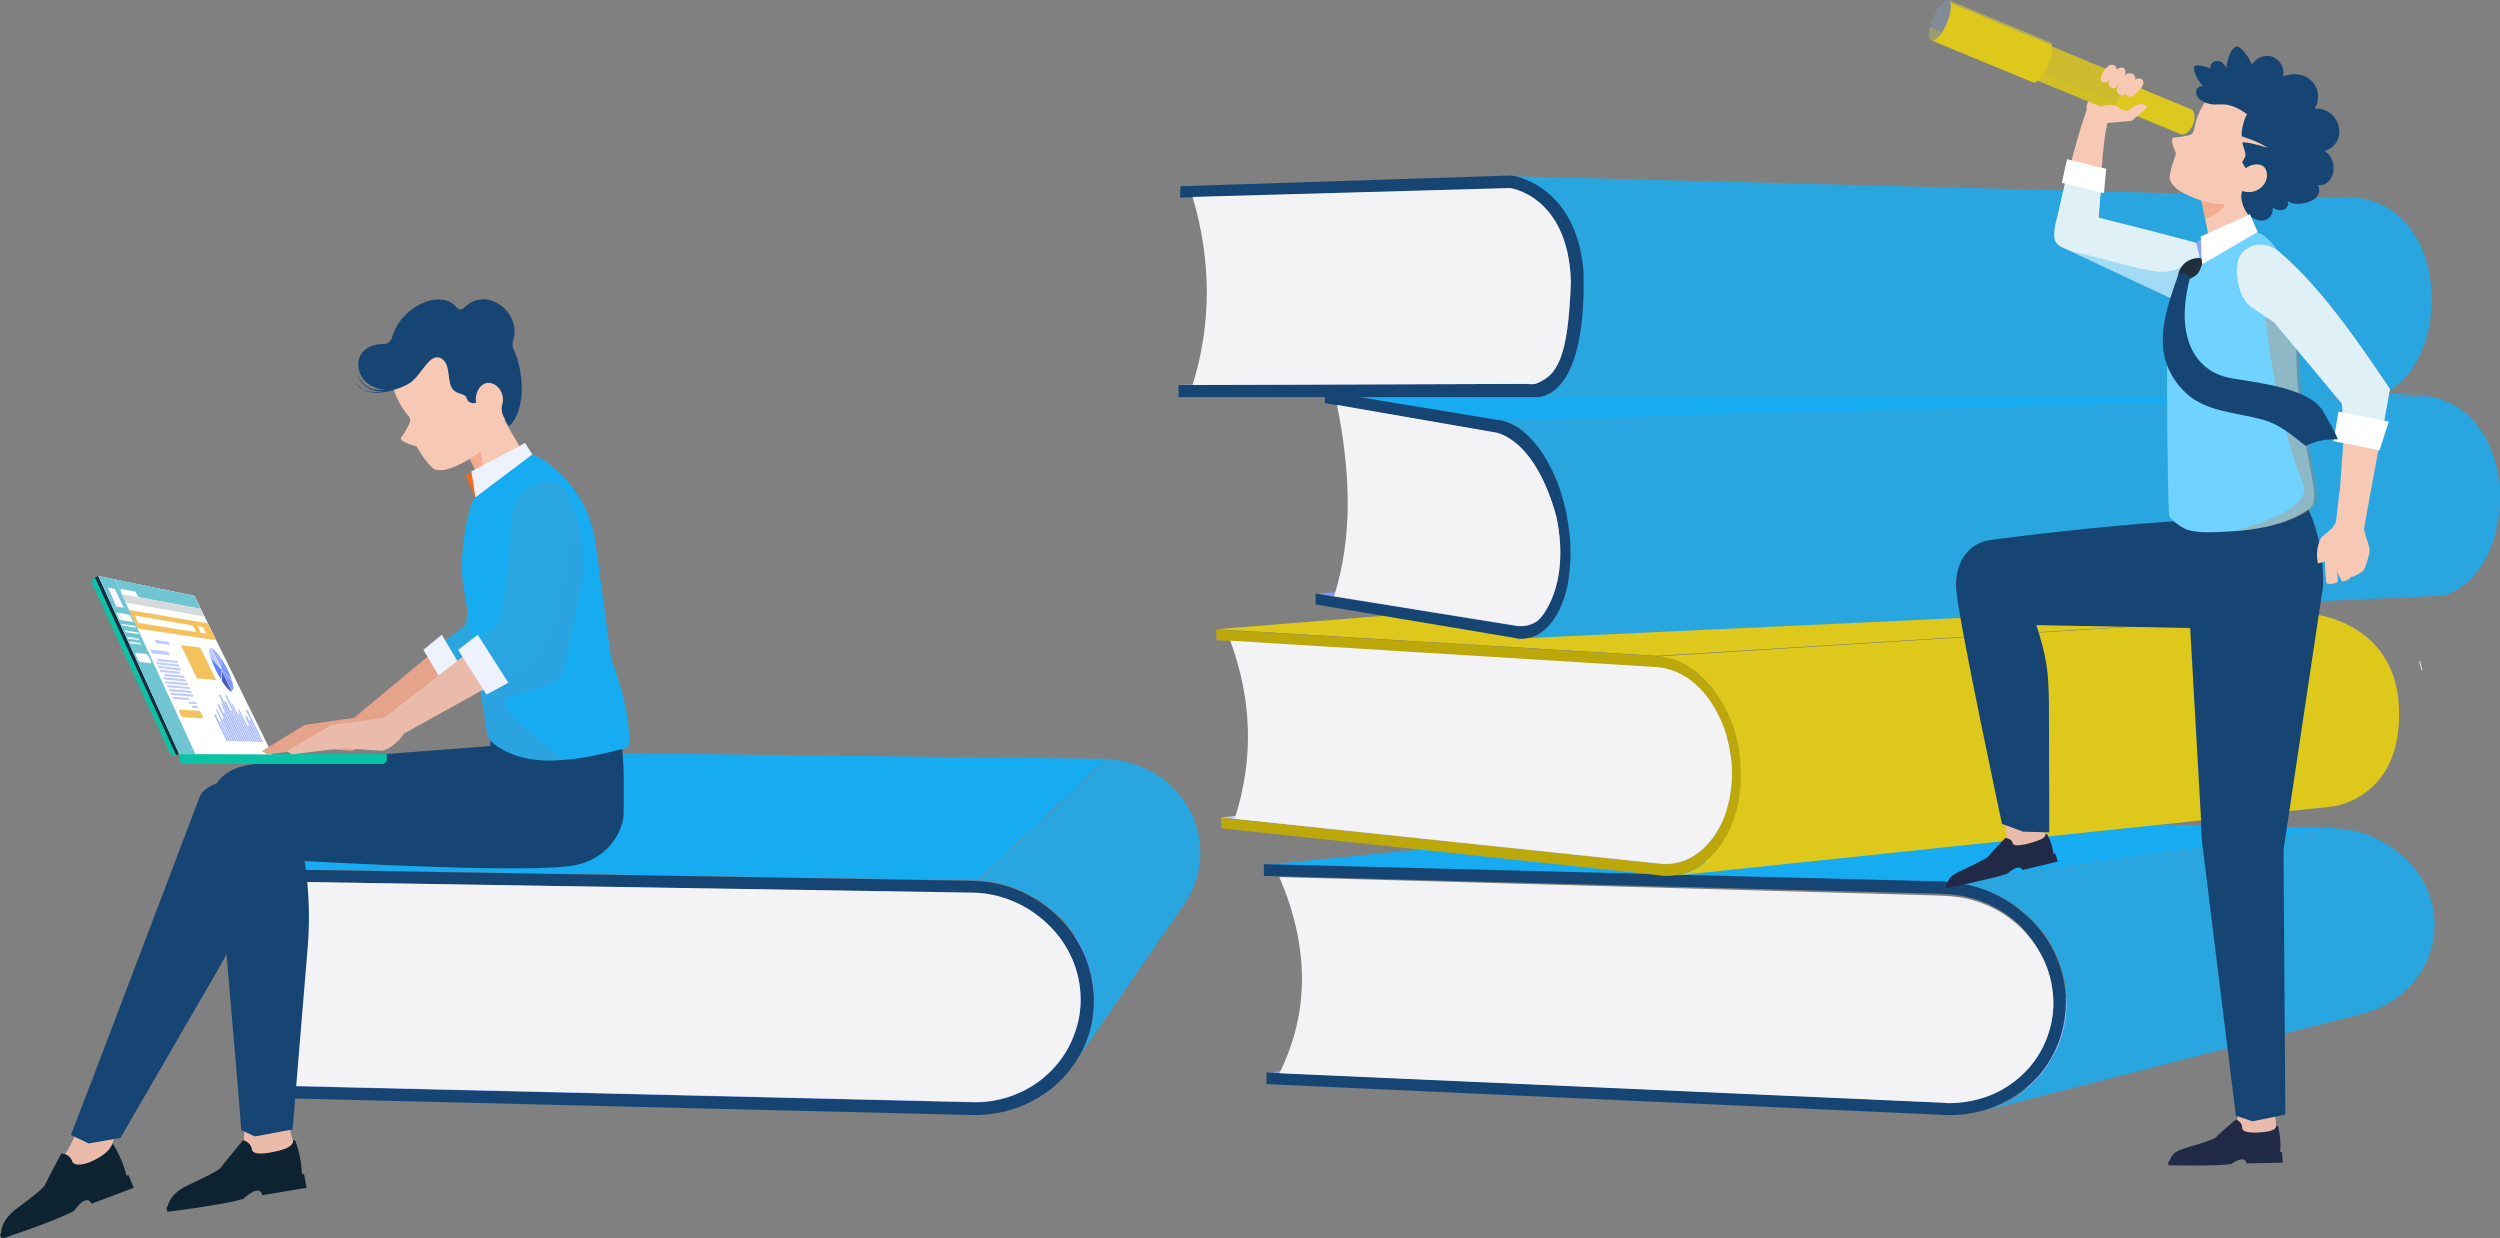 <svg xmlns="http://www.w3.org/2000/svg" viewBox="0 0 539 267" fill="none" id="hero_help">
    <rect x="0" y="0" width="539" height="267" fill="#808080" stroke="none"/>
    <g clip-path="url(#hero_help_clip0)">
        <path d="M205.978 177.071C205.899 177.867 206.456 178.505 207.253 178.584C207.332 178.584 207.332 178.584 207.412 178.584C208.129 178.584 208.686 178.106 208.766 177.389L205.978 177.071ZM150.86 177.071C150.78 177.867 151.338 178.505 152.134 178.584C152.214 178.584 152.214 178.584 152.293 178.584C153.01 178.584 153.568 178.106 153.647 177.389" fill="#112F41"></path>
        <path d="M114.459 199.772L237.361 201.923H238.078C238.874 201.923 239.591 201.843 240.308 201.764C240.308 201.764 240.308 201.764 240.388 201.764C240.866 201.684 241.264 201.604 241.742 201.525C242.299 201.445 242.857 201.286 243.415 201.126C243.733 201.047 243.972 200.967 244.211 200.887C244.769 200.648 245.406 200.409 245.963 200.171C246.123 200.091 246.362 200.011 246.521 199.932C247.238 199.533 247.955 199.135 248.592 198.657C248.751 198.577 248.831 198.418 248.99 198.338C249.468 197.94 250.026 197.542 250.504 197.144C250.902 196.745 251.3 196.427 251.698 196.029C251.778 195.949 251.778 195.949 251.858 195.869C252.335 195.391 252.734 194.834 253.132 194.276L229.077 228.209C228.838 228.527 228.679 228.766 228.44 229.085C228.201 229.404 227.962 229.642 227.723 229.961C227.644 230.041 227.564 230.12 227.484 230.2C227.405 230.28 227.405 230.28 227.325 230.359C227.166 230.519 227.086 230.598 226.927 230.758C226.688 230.997 226.449 231.315 226.13 231.554C226.051 231.634 225.891 231.713 225.812 231.793C225.652 231.873 225.573 232.032 225.413 232.191C224.935 232.59 224.458 232.988 223.98 233.307C223.82 233.386 223.741 233.546 223.581 233.625C223.581 233.625 223.502 233.625 223.502 233.705C222.705 234.262 221.909 234.74 221.112 235.139C221.033 235.139 220.953 235.218 220.953 235.218C220.873 235.218 220.873 235.298 220.794 235.298C220.156 235.617 219.519 235.855 218.882 236.174C218.723 236.254 218.563 236.254 218.404 236.333C218.165 236.413 217.926 236.493 217.687 236.572C217.13 236.732 216.572 236.891 216.015 237.05C215.457 237.21 214.899 237.289 214.342 237.449C214.023 237.528 213.705 237.528 213.386 237.608H213.306H213.227C212.988 237.608 212.669 237.688 212.43 237.688C212.112 237.688 211.793 237.767 211.474 237.767C211.156 237.767 210.837 237.767 210.439 237.767L57.19 234.103L114.459 199.772Z" fill="#7F97FD"></path>
        <path d="M113.902 162.176L238.635 163.609L210.837 189.815L55.995 187.346L113.902 162.176Z" fill="#17ACF1"></path>
        <path d="M234.733 222.952C235.131 221.836 235.37 220.642 235.609 219.367C235.768 218.172 235.927 216.898 235.927 215.623C235.927 214.668 235.848 213.791 235.768 212.836C235.768 212.517 235.688 212.278 235.609 211.959C235.529 211.322 235.45 210.765 235.29 210.127C235.211 209.809 235.131 209.49 235.051 209.171C234.892 208.614 234.733 208.056 234.573 207.499C234.494 207.18 234.334 206.861 234.255 206.543C234.016 205.985 233.777 205.428 233.538 204.95C233.379 204.631 233.299 204.392 233.14 204.074C232.821 203.436 232.423 202.879 232.104 202.242C232.025 202.082 231.945 201.923 231.786 201.764C231.308 201.047 230.75 200.33 230.193 199.613C230.033 199.454 229.874 199.215 229.715 199.055C229.316 198.577 228.838 198.1 228.361 197.622C228.122 197.383 227.883 197.144 227.644 196.984C227.245 196.586 226.768 196.188 226.369 195.869C225.891 195.471 225.493 195.152 225.015 194.754C225.015 194.754 225.015 194.754 224.936 194.754C224.298 194.276 223.581 193.878 222.944 193.48H222.865C222.227 193.081 221.511 192.763 220.794 192.364C220.714 192.364 220.714 192.285 220.634 192.285C219.918 191.966 219.28 191.648 218.563 191.409C218.484 191.409 218.404 191.329 218.404 191.329C217.687 191.09 216.891 190.851 216.094 190.612H216.015C215.218 190.373 214.422 190.214 213.625 190.134H213.545C212.749 189.975 211.873 189.895 210.997 189.816L238.795 163.609C239.034 163.609 239.273 163.609 239.432 163.689C239.671 163.689 239.83 163.769 240.069 163.769C240.308 163.769 240.468 163.848 240.707 163.848H240.786H240.866C241.025 163.848 241.184 163.928 241.344 163.928C241.583 164.008 241.901 164.008 242.14 164.087C242.379 164.167 242.538 164.167 242.777 164.247H242.857H242.937C243.176 164.326 243.494 164.406 243.733 164.486C243.972 164.565 244.211 164.645 244.53 164.725C244.609 164.725 244.689 164.804 244.689 164.804C244.769 164.804 244.769 164.804 244.848 164.884C245.008 164.963 245.167 164.963 245.326 165.043C245.565 165.123 245.804 165.282 246.123 165.362C246.282 165.441 246.441 165.521 246.601 165.601H246.68C246.68 165.601 246.68 165.601 246.76 165.601C246.84 165.601 246.84 165.68 246.919 165.68C247.158 165.76 247.397 165.919 247.636 166.079C247.875 166.238 248.114 166.318 248.433 166.477C248.433 166.477 248.433 166.477 248.512 166.477C248.831 166.636 249.07 166.796 249.309 166.955C249.548 167.114 249.787 167.273 250.026 167.433C250.265 167.592 250.583 167.831 250.822 167.99C250.902 168.07 250.981 168.15 251.141 168.229C251.539 168.548 251.858 168.867 252.176 169.106C252.336 169.265 252.575 169.424 252.734 169.663C252.813 169.743 252.893 169.822 252.973 169.902C253.291 170.221 253.53 170.539 253.769 170.858C253.849 170.938 254.008 171.097 254.088 171.177C254.088 171.177 254.088 171.256 254.168 171.256C254.645 171.814 255.044 172.371 255.442 172.929C255.522 173.088 255.601 173.168 255.681 173.327C256 173.805 256.238 174.283 256.557 174.761C256.557 174.841 256.637 174.92 256.637 174.92C256.716 175.08 256.796 175.239 256.876 175.398C257.035 175.637 257.115 175.956 257.274 176.195C257.354 176.354 257.354 176.513 257.433 176.673C257.513 176.912 257.593 177.151 257.672 177.469C257.832 177.867 257.991 178.345 258.07 178.744C258.15 178.903 258.15 179.062 258.23 179.222C258.23 179.301 258.23 179.461 258.309 179.54C258.389 180.018 258.469 180.496 258.548 180.974C258.548 181.213 258.628 181.452 258.628 181.691C258.708 182.408 258.787 183.125 258.787 183.921C258.787 184.957 258.708 185.912 258.548 186.948C258.389 187.904 258.15 188.86 257.832 189.816C257.513 190.771 257.194 191.648 256.716 192.524C256.318 193.4 255.84 194.197 255.283 194.993C247.397 206.384 239.591 217.774 231.706 229.165C232.343 228.209 232.98 227.173 233.538 226.138C233.857 225.182 234.334 224.067 234.733 222.952Z" fill="#29A6E0"></path>
        <path d="M231.148 206.782C232.343 209.49 232.98 212.517 232.98 215.623C232.98 218.65 232.343 221.597 231.148 224.226C230.033 226.855 228.36 229.244 226.289 231.236C224.219 233.227 221.829 234.82 219.121 235.935C216.413 237.05 213.466 237.687 210.28 237.687L58.942 234.103L57.11 234.023L57.19 236.652L59.022 236.732L209.563 240.396C213.147 240.475 216.652 239.838 219.758 238.643C222.864 237.449 225.732 235.696 228.121 233.466C230.511 231.236 232.423 228.527 233.777 225.58C235.131 222.553 235.848 219.287 235.848 215.783C235.848 212.358 235.131 209.171 233.936 206.145C232.662 203.118 230.83 200.409 228.599 198.099C226.369 195.79 223.661 193.878 220.634 192.444C217.607 191.01 214.342 190.134 210.837 189.975L209.403 189.895L58.942 187.426L55.995 187.346L56.075 189.975L58.942 190.054L209.403 192.524C212.669 192.603 215.775 193.241 218.563 194.435C221.431 195.63 223.9 197.303 226.05 199.454C228.281 201.525 229.953 203.994 231.148 206.782Z" fill="#174573"></path>
        <path d="M58.942 190.054C64.12 205.507 64.757 220.243 58.942 234.023L210.28 237.608C213.386 237.608 216.413 236.971 219.121 235.855C221.829 234.74 224.298 233.147 226.29 231.156C228.361 229.165 230.033 226.775 231.148 224.146C232.263 221.518 232.98 218.65 232.98 215.544C232.98 212.437 232.343 209.41 231.148 206.702C229.954 203.994 228.201 201.445 226.051 199.374C223.9 197.303 221.351 195.551 218.563 194.356C215.776 193.161 212.669 192.444 209.404 192.444L58.942 190.054Z" fill="#F3F2F5"></path>
        <path d="M378.424 212.835L502.441 217.216L503.157 217.296C503.556 217.296 503.954 217.296 504.352 217.296C504.432 217.296 504.511 217.296 504.511 217.296C504.91 217.296 505.228 217.216 505.627 217.216C505.706 217.216 505.786 217.216 505.866 217.216C506.184 217.137 506.582 217.137 506.901 217.057H506.981C507.379 216.977 507.777 216.898 508.175 216.818L426.055 237.369C425.896 237.448 425.657 237.448 425.497 237.528C425.338 237.608 425.099 237.608 424.94 237.687C424.86 237.687 424.781 237.687 424.781 237.687C424.781 237.687 424.781 237.687 424.701 237.687H424.621C424.542 237.687 424.462 237.687 424.303 237.767C424.064 237.767 423.904 237.847 423.665 237.847C423.506 237.847 423.426 237.847 423.267 237.926C423.188 237.926 423.188 237.926 423.108 237.926H423.028C422.949 237.926 422.869 237.926 422.789 237.926C422.471 237.926 422.232 238.006 421.913 238.006C421.833 238.006 421.833 238.006 421.754 238.006H421.674C421.595 238.006 421.594 238.006 421.515 238.006C421.356 238.006 421.196 238.006 421.037 238.006C420.718 238.006 420.479 238.006 420.161 238.006L419.285 237.926L273.125 231.474L378.424 212.835Z" fill="#9FB1FD"></path>
        <path d="M378.346 176.035L502.761 178.504L503.956 178.584L420.72 190.373L419.286 190.214L272.569 186.47L378.346 176.035Z" fill="#17ACF1"></path>
        <path d="M440.233 231.315C441.905 229.244 443.18 226.934 444.136 224.465C445.012 221.916 445.569 219.208 445.569 216.42C445.569 215.623 445.49 214.906 445.49 214.11C445.49 213.871 445.41 213.632 445.41 213.393C445.33 212.835 445.251 212.357 445.171 211.8C445.091 211.561 445.091 211.242 445.012 211.003C444.932 210.525 444.773 209.968 444.614 209.49C444.534 209.251 444.454 209.012 444.454 208.773C444.215 208.056 443.976 207.419 443.737 206.781V206.702C443.419 205.985 443.1 205.348 442.782 204.71C442.702 204.472 442.543 204.312 442.463 204.073C442.224 203.595 441.985 203.197 441.666 202.719C441.507 202.48 441.348 202.321 441.268 202.082C440.95 201.604 440.631 201.126 440.233 200.728C440.153 200.648 440.073 200.489 439.994 200.409C439.516 199.852 439.038 199.294 438.56 198.816C438.48 198.657 438.321 198.577 438.162 198.418C437.763 198.02 437.365 197.621 436.887 197.223C436.728 197.064 436.569 196.984 436.489 196.825C435.932 196.347 435.374 195.949 434.816 195.471C434.737 195.391 434.657 195.311 434.577 195.311C434.1 194.913 433.542 194.594 432.984 194.276C432.825 194.196 432.666 194.037 432.507 193.957C431.869 193.559 431.232 193.24 430.595 192.922C430.436 192.842 430.197 192.762 430.037 192.683C429.48 192.444 428.922 192.205 428.285 191.966C428.046 191.886 427.807 191.807 427.568 191.727C427.011 191.568 426.453 191.329 425.895 191.169C425.497 191.09 425.099 191.01 424.701 190.93C424.302 190.851 423.904 190.691 423.426 190.691C422.63 190.532 421.754 190.452 420.877 190.373L504.113 178.584C504.83 178.664 505.547 178.743 506.264 178.823C506.582 178.903 506.98 178.982 507.299 179.062C507.618 179.142 508.016 179.221 508.335 179.301C508.653 179.381 508.972 179.46 509.29 179.619C509.609 179.699 510.007 179.779 510.326 179.938C510.963 180.177 511.6 180.416 512.237 180.735C512.636 180.894 513.114 181.133 513.512 181.372C513.592 181.452 513.751 181.531 513.83 181.611C513.99 181.69 514.149 181.77 514.229 181.85C514.388 181.929 514.547 182.009 514.707 182.089C515.025 182.248 515.264 182.487 515.583 182.646C515.662 182.726 515.742 182.726 515.822 182.806C515.822 182.806 515.901 182.806 515.901 182.885C516.3 183.124 516.618 183.443 517.016 183.761C517.096 183.841 517.176 183.921 517.255 183.921C517.335 184 517.494 184.16 517.574 184.239C517.733 184.399 517.893 184.558 518.052 184.638C518.211 184.797 518.45 184.956 518.61 185.195C518.689 185.275 518.769 185.355 518.848 185.355L518.928 185.434C519.008 185.514 519.008 185.514 519.087 185.594C519.406 185.912 519.725 186.31 520.043 186.629L520.123 186.709C520.203 186.788 520.282 186.868 520.362 186.948C520.521 187.187 520.76 187.426 520.919 187.665C520.999 187.744 520.999 187.824 521.079 187.903C521.636 188.62 522.114 189.417 522.512 190.213C522.512 190.293 522.592 190.293 522.592 190.293C522.831 190.771 523.07 191.249 523.309 191.727V191.807C523.468 192.284 523.707 192.762 523.867 193.24C523.867 193.32 523.946 193.4 523.946 193.479C524.026 193.639 524.026 193.878 524.105 194.037C524.185 194.435 524.344 194.833 524.424 195.232C524.504 195.471 524.504 195.63 524.583 195.869C524.583 196.028 524.663 196.188 524.663 196.347C524.743 196.586 524.743 196.904 524.743 197.143C524.743 197.303 524.822 197.542 524.822 197.701C524.902 198.338 524.902 198.975 524.902 199.533C524.902 201.843 524.424 204.073 523.707 206.065C522.911 208.136 521.796 209.968 520.442 211.64C519.087 213.313 517.415 214.747 515.503 215.942C513.592 217.137 511.521 218.013 509.29 218.57C509.29 218.57 430.276 238.802 427.329 239.599C429.958 238.882 432.427 237.847 434.657 236.413C436.569 235.138 438.56 233.306 440.233 231.315Z" fill="#29A6E0"></path>
        <path d="M440.87 207.419C442.065 210.207 442.702 213.154 442.702 216.26C442.702 219.287 442.065 222.234 440.87 224.783C439.675 227.412 438.082 229.722 436.011 231.634C433.94 233.545 431.551 235.138 428.843 236.174C426.135 237.209 423.187 237.767 420.081 237.767L419.205 237.687L275.833 231.315L273.045 231.235V233.705L275.753 233.864L417.771 240.316L419.125 240.396C422.71 240.555 426.135 239.997 429.241 238.882C432.347 237.767 435.215 236.015 437.604 233.864C439.994 231.713 441.985 229.005 443.26 226.058C444.614 223.111 445.33 219.765 445.41 216.26C445.41 212.835 444.773 209.649 443.498 206.622C442.224 203.595 440.472 200.887 438.162 198.577C435.852 196.267 433.223 194.276 430.276 192.842C427.329 191.408 424.064 190.532 420.559 190.214L419.205 190.054L275.753 186.39L272.487 186.311V188.859L275.673 188.939L417.771 192.683L419.205 192.763C422.391 192.842 425.497 193.559 428.285 194.754C431.073 195.949 433.622 197.701 435.772 199.772C437.923 202.162 439.675 204.631 440.87 207.419Z" fill="#174573"></path>
        <path d="M275.833 189.098C282.205 203.994 282.444 218.092 275.833 231.395L419.205 237.767L420.081 237.847C423.187 237.847 426.134 237.289 428.843 236.254C431.551 235.218 434.02 233.625 436.011 231.713C438.082 229.802 439.755 227.412 440.87 224.863C441.985 222.234 442.702 219.367 442.702 216.34C442.702 213.234 442.065 210.207 440.87 207.498C439.675 204.79 437.923 202.241 435.852 200.17C433.701 198.099 431.232 196.347 428.365 195.152C425.577 193.957 422.471 193.24 419.284 193.161L417.851 193.081L275.833 189.098Z" fill="#F3F2F5"></path>
        <path d="M359.706 186.789L499.812 170.858L412.674 157.795L263.248 176.274L359.706 186.789Z" fill="#BFCBFE"></path>
        <path d="M357.238 141.386L499.814 132.544L412.357 123.623L262.294 135.651L357.238 141.386Z" fill="#DEC81B"></path>
        <path d="M369.025 184.479C369.184 184.319 369.343 184.16 369.503 184.001C369.742 183.762 369.901 183.523 370.06 183.284C370.219 183.125 370.379 182.886 370.538 182.726C370.697 182.487 370.936 182.248 371.096 181.93C371.255 181.77 371.335 181.532 371.494 181.372C371.653 181.054 371.813 180.815 371.972 180.496C372.051 180.257 372.211 180.098 372.29 179.859C372.45 179.54 372.609 179.222 372.768 178.823C372.848 178.664 372.928 178.425 373.007 178.266C373.167 177.867 373.326 177.39 373.485 176.991C373.565 176.832 373.565 176.752 373.644 176.593C373.883 176.035 374.043 175.398 374.202 174.841C374.282 174.681 374.282 174.522 374.282 174.363C374.361 173.885 374.521 173.486 374.6 173.009C374.68 172.77 374.68 172.531 374.76 172.292C374.839 171.893 374.919 171.495 374.919 171.097C374.919 170.858 374.999 170.539 374.999 170.3C375.078 169.822 375.078 169.344 375.158 168.867C375.158 168.867 375.158 168.867 375.158 168.787C375.158 168.07 375.238 167.353 375.238 166.636C375.238 165.84 375.158 165.123 375.158 164.326C375.158 164.247 375.158 164.167 375.158 164.087C375.078 163.37 374.999 162.654 374.919 162.016C374.919 161.937 374.919 161.857 374.919 161.777C374.839 161.06 374.68 160.423 374.521 159.706C374.521 159.627 374.521 159.547 374.441 159.547C374.282 158.83 374.122 158.193 373.883 157.476V157.396C373.644 156.759 373.406 156.042 373.167 155.405C373.167 155.325 373.167 155.325 373.087 155.246C372.848 154.609 372.609 154.051 372.29 153.414C372.211 153.334 372.211 153.254 372.131 153.175C371.892 152.617 371.574 152.139 371.335 151.661C371.175 151.343 370.936 151.024 370.777 150.705C370.618 150.387 370.458 150.148 370.219 149.909C369.981 149.59 369.821 149.272 369.582 149.033C369.423 148.794 369.184 148.555 369.025 148.236C368.786 147.918 368.547 147.679 368.308 147.44C368.069 147.201 367.91 146.962 367.671 146.723C367.432 146.484 367.193 146.245 366.874 146.006C366.635 145.767 366.476 145.608 366.237 145.369C365.998 145.13 365.679 144.891 365.44 144.731C365.201 144.572 364.963 144.413 364.803 144.254C364.485 144.015 364.166 143.855 363.927 143.696C363.688 143.537 363.449 143.377 363.29 143.298C362.971 143.138 362.653 142.979 362.254 142.82C362.015 142.74 361.856 142.581 361.617 142.501C361.219 142.342 360.821 142.262 360.422 142.103C360.263 142.023 360.104 141.944 359.865 141.944C359.307 141.784 358.75 141.705 358.192 141.625L357.236 141.545L499.892 132.624C499.892 132.624 516.141 134.695 517.176 151.9C518.371 171.893 503.396 173.805 502.919 173.885L361.299 188.78C361.776 188.7 362.254 188.621 362.732 188.461C362.892 188.382 363.051 188.382 363.21 188.302C363.529 188.222 363.847 188.143 364.166 187.984C364.325 187.904 364.485 187.824 364.724 187.745C364.962 187.585 365.281 187.506 365.52 187.346C365.679 187.267 365.918 187.107 366.078 187.028C366.317 186.868 366.556 186.709 366.794 186.55C366.954 186.39 367.113 186.311 367.352 186.151C367.591 185.992 367.83 185.833 368.069 185.594C368.228 185.435 368.388 185.275 368.547 185.116L368.626 185.036L369.025 184.479Z" fill="#DEC81B"></path>
        <path d="M372.051 158.034C372.928 160.662 373.406 163.53 373.406 166.477C373.406 169.344 373.007 172.053 372.29 174.522C371.574 176.991 370.458 179.142 369.104 180.894C367.75 182.647 366.157 184.08 364.325 185.036C362.493 185.992 360.502 186.39 358.431 186.311L357.874 186.231L266.195 176.593L263.248 176.274L263.328 178.584L266.275 178.903L356.997 188.621L357.953 188.78C360.343 189.019 362.653 188.621 364.724 187.665C366.795 186.709 368.706 185.116 370.299 183.125C371.892 181.133 373.167 178.664 374.043 175.876C374.919 173.088 375.397 169.982 375.317 166.636C375.317 163.45 374.76 160.344 373.883 157.476C373.007 154.608 371.733 151.98 370.14 149.75C368.547 147.519 366.715 145.608 364.724 144.174C362.732 142.74 360.502 141.864 358.113 141.545L357.157 141.466L265.08 135.89L262.212 135.73L262.292 138.04L265.159 138.2L356.281 143.935L357.236 144.014C359.387 144.174 361.458 144.891 363.37 146.085C365.281 147.28 367.033 148.953 368.467 151.024C369.981 153.015 371.175 155.405 372.051 158.034Z" fill="#BCA80B"></path>
        <path d="M265.239 138.12C269.779 150.466 270.496 163.211 266.195 176.513L357.874 186.151L358.431 186.231C360.502 186.311 362.493 185.912 364.325 184.957C366.157 184.001 367.75 182.647 369.104 180.815C370.459 179.062 371.574 176.912 372.29 174.442C373.007 171.973 373.406 169.265 373.406 166.397C373.326 163.45 372.848 160.583 372.052 157.954C371.175 155.325 369.981 152.936 368.547 150.865C367.034 148.794 365.361 147.121 363.449 145.926C361.538 144.731 359.467 144.015 357.316 143.855L356.36 143.776L265.239 138.12Z" fill="#F3F2F5"></path>
        <path d="M332.385 135.969L513.512 125.216L423.267 120.118L283.638 127.924L332.385 135.969Z" fill="#7F97FD"></path>
        <path d="M324.42 90.885L523.309 85.309L429.798 80.371L285.55 84.433L324.42 90.885Z" fill="#17ACF1"></path>
        <path d="M526.813 128.402L329.438 137.562C330.075 137.403 330.712 137.244 331.27 136.925C331.827 136.607 332.464 136.288 332.942 135.81C333.5 135.332 333.978 134.775 334.456 134.217C334.615 134.058 334.695 133.898 334.774 133.739C334.933 133.5 335.093 133.261 335.093 133.261C335.332 132.863 335.571 132.544 335.73 132.146C335.969 131.668 336.208 131.111 336.447 130.553C336.526 130.394 336.606 130.155 336.686 129.995C336.845 129.597 337.004 129.278 337.084 128.88C337.164 128.641 337.243 128.402 337.323 128.163C337.403 127.765 337.562 127.446 337.642 127.048C337.721 126.809 337.721 126.491 337.801 126.252C337.881 125.774 338.04 125.296 338.12 124.738V124.659C338.199 124.021 338.279 123.304 338.358 122.588V122.508C338.438 121.791 338.438 121.074 338.438 120.357V120.278C338.438 119.561 338.438 118.764 338.438 117.968C338.438 117.171 338.358 116.375 338.279 115.578C338.12 113.985 337.881 112.392 337.562 110.799C337.403 110.002 337.243 109.285 337.004 108.568V108.489C336.845 107.772 336.606 107.135 336.447 106.497C336.367 106.338 336.367 106.179 336.288 106.099C336.049 105.462 335.81 104.825 335.571 104.187C335.571 104.108 335.491 104.108 335.491 104.028C335.252 103.471 335.013 102.833 334.774 102.276C334.695 102.196 334.695 102.037 334.615 101.957C334.296 101.32 334.057 100.762 333.739 100.125C333.739 100.125 333.739 100.045 333.659 100.045C333.34 99.408 332.942 98.851 332.624 98.213C332.305 97.736 331.986 97.258 331.668 96.78C331.588 96.7 331.508 96.62 331.508 96.541C331.19 96.142 330.871 95.744 330.553 95.346C330.473 95.266 330.393 95.187 330.393 95.107C330.075 94.709 329.756 94.39 329.358 94.071L329.278 93.992C328.96 93.673 328.561 93.355 328.163 93.036L328.083 92.956C327.685 92.638 327.367 92.399 326.968 92.16C326.968 92.16 326.889 92.16 326.889 92.08C326.49 91.841 326.092 91.602 325.694 91.443H325.614C325.216 91.284 324.818 91.124 324.42 90.965C324.42 90.965 324.42 90.965 324.34 90.965C323.942 90.806 323.543 90.726 323.145 90.646L322.428 90.567C322.428 90.567 523.07 85.389 523.229 85.389C543.859 88.416 543.381 123.384 526.813 128.402Z" fill="#29A6E0"></path>
        <path d="M283.638 127.924V130.314L286.426 130.792L326.252 137.483L326.968 137.642C327.845 137.801 328.721 137.722 329.517 137.562C330.393 137.403 331.19 137.084 331.907 136.606C332.703 136.129 333.42 135.491 334.057 134.774C334.695 134.057 335.332 133.102 335.889 132.066C336.447 131.031 336.925 129.836 337.323 128.641C337.721 127.367 338.04 126.092 338.199 124.658C338.438 123.225 338.518 121.791 338.598 120.277C338.598 118.764 338.598 117.171 338.438 115.498C338.279 113.905 338.04 112.312 337.721 110.719C337.403 109.126 337.005 107.612 336.527 106.099C336.049 104.586 335.491 103.231 334.854 101.877C334.217 100.523 333.5 99.249 332.783 98.054C332.066 96.939 331.349 95.983 330.553 95.107C329.756 94.231 329.039 93.514 328.243 92.876C327.446 92.239 326.65 91.761 325.774 91.363C324.977 90.965 324.101 90.726 323.305 90.567L322.588 90.487L288.338 84.831L285.709 84.433L285.629 86.902L288.258 87.38L322.189 93.275C322.189 93.275 330.792 93.912 335.571 111.515C338.677 126.57 332.146 133.42 331.509 133.898C330.871 134.296 330.155 134.615 329.438 134.854C328.721 135.013 328.004 135.093 327.207 135.013L326.73 134.934L286.585 128.482L283.638 127.924Z" fill="#174573"></path>
        <path d="M287.621 128.562L326.729 134.854L327.207 134.934C328.004 135.014 328.721 134.934 329.438 134.775C330.154 134.615 330.871 134.297 331.508 133.819C332.146 133.42 338.677 126.491 335.571 111.436C330.792 93.912 322.189 93.195 322.189 93.195L288.258 87.301C291.125 101.638 291.762 115.498 287.621 128.562Z" fill="#F3F2F5"></path>
        <path d="M340.509 84.274L498.777 82.522L444.056 76.07L254.088 82.999L340.509 84.274Z" fill="#9FB1FD"></path>
        <path d="M512.078 85.628H331.509C332.146 85.469 332.783 85.071 333.42 84.832C333.978 84.513 334.615 84.194 335.093 83.716C335.651 83.239 336.128 82.681 336.606 82.123C336.766 81.964 336.845 81.805 336.925 81.645C337.084 81.406 337.244 81.168 337.244 81.168C337.483 80.769 337.721 80.451 337.881 80.052C338.12 79.575 338.359 79.017 338.598 78.459C338.677 78.3 338.757 78.061 338.837 77.902C338.996 77.504 339.155 77.185 339.235 76.787C339.314 76.548 339.394 76.309 339.474 76.07C339.553 75.671 339.713 75.353 339.792 74.954C339.872 74.716 339.872 74.397 339.952 74.158C340.031 73.68 340.191 73.202 340.27 72.645V72.565C340.669 70.096 340.828 67.626 340.987 65.157C341.146 62.847 341.306 60.697 341.067 58.227C340.987 57.431 340.748 56.714 340.509 55.997V55.917C340.35 55.2 340.111 54.563 339.952 53.926C339.872 53.767 339.872 53.607 339.792 53.528C339.553 52.89 339.315 52.253 339.076 51.616C339.076 51.536 338.996 51.536 338.996 51.457C338.757 50.899 338.518 50.262 338.279 49.704C338.199 49.625 338.199 49.465 338.12 49.386C337.801 48.748 337.562 48.191 337.244 47.554C337.244 47.554 337.244 47.474 337.164 47.474C336.845 46.837 336.447 46.279 336.128 45.642C335.81 45.164 335.491 44.686 335.173 44.208C335.093 44.129 335.013 44.049 335.013 43.969C334.695 43.571 334.376 43.173 334.058 42.774C333.978 42.695 333.898 42.615 333.898 42.535C333.58 42.137 333.261 41.819 332.863 41.5L332.783 41.42C332.464 41.102 332.066 40.783 331.668 40.464L331.588 40.385C331.19 40.066 330.871 39.827 330.473 39.588C330.473 39.588 330.394 39.588 330.394 39.508C329.995 39.27 329.597 39.031 329.199 38.871H329.119C328.721 38.712 328.323 38.553 327.924 38.393C327.924 38.393 327.924 38.393 327.845 38.393C327.446 38.234 327.048 38.154 326.65 38.075L325.933 37.995C325.933 37.995 508.494 42.695 508.653 42.695C529.123 45.642 528.645 80.61 512.078 85.628Z" fill="#29A6E0"></path>
        <path d="M331.668 85.628H254.088V82.999H257.115L329.199 82.76C329.995 82.84 330.712 82.84 331.429 82.601C335.651 80.769 338.12 77.583 338.677 60.617C338.12 42.217 325.535 40.464 325.455 40.624L257.115 42.535L254.406 42.615L254.486 40.146L257.115 40.066L325.854 37.836C325.854 37.836 339.713 39.508 341.386 58.227C342.182 85.23 332.465 85.469 331.668 85.628Z" fill="#174573"></path>
        <path d="M338.678 60.617C338.12 77.503 335.651 80.769 331.429 82.601C330.713 82.92 329.996 82.84 329.199 82.761L257.115 82.999C261.257 69.697 261.177 56.156 257.115 42.456L325.456 40.544C325.535 40.464 338.12 42.217 338.678 60.617Z" fill="#F3F2F5"></path>
        <path d="M61.57 215.942L49.941 217.455C49.941 217.455 55.039 247.166 51.295 250.352C50.977 251.308 39.905 258.477 41.02 259.274C42.135 260.07 64.677 253.22 64.836 252.423C64.916 252.264 61.411 239.679 61.411 239.519L61.57 215.942Z" fill="#EABBAB"></path>
        <path d="M52.41 245.812C52.41 245.812 48.189 250.91 47.631 251.707C47.153 252.424 43.41 254.176 40.702 255.45C36.799 257.282 36.401 259.274 36.161 260.07C36.002 260.07 35.843 260.309 35.923 260.548L36.082 261.265C36.082 261.265 47.87 259.831 52.49 258.477C52.49 258.477 55.915 255.052 56.552 257.681L66.11 256.088L65.553 253.14H65.075C65.075 251.547 64.677 248.52 63.641 245.892L63.163 245.812C63.163 245.812 63.721 247.166 60.296 248.043C56.871 248.919 55.039 248.839 54.561 248.282C54.163 247.724 54.322 247.963 54.322 247.963C54.322 247.963 54.322 246.37 52.41 245.812Z" fill="#0D2331"></path>
        <path d="M64.995 181.691L120.114 184.24L124.654 159.388L55.995 164.645C49.383 164.963 45.56 168.229 45.959 172.531C45.959 172.531 51.932 241.033 52.012 243.662L54.959 245.016L63.084 243.502L66.429 203.118C66.907 196.028 66.429 188.78 64.995 181.691Z" fill="#174573"></path>
        <path d="M24.294 221.836L21.904 228.129C20.072 232.908 16.647 246.37 13.382 249.556C12.505 250.034 19.355 257.282 19.992 256.804C20.152 256.725 25.648 242.865 25.727 242.705L29.71 234.421C30.825 232.032 32.099 229.722 33.374 227.412L35.843 222.872L24.294 221.836Z" fill="#EABBAB"></path>
        <path d="M13.222 248.68C13.222 248.68 10.116 254.494 9.717 255.45C9.399 256.247 6.053 258.716 3.744 260.468C0.319 263.017 0.319 265.088 0.239 265.885C0.08 265.965 -6.38366e-05 266.203 0.08 266.363L0.398 267.08C0.398 267.08 11.709 263.336 15.93 261.106C15.93 261.106 18.559 257.123 19.753 259.513L28.834 256.087L27.719 253.379L27.241 253.459C26.922 251.866 25.887 248.998 24.373 246.688H24.214C24.214 246.688 23.816 248.042 21.506 249.476C18.479 251.308 16.488 251.308 15.93 250.83C15.373 250.352 15.612 250.512 15.612 250.512C15.612 250.512 15.213 248.759 13.222 248.68Z" fill="#0D2331"></path>
        <path d="M134.451 175.478C134.451 167.99 134.849 165.202 133.256 154.051L105.856 154.768L105.697 160.981L49.782 168.15C49.224 168.229 44.127 168.946 43.012 171.893C43.012 171.893 16.727 241.192 15.293 244.697L19.116 246.529L25.966 245.334L47.392 208.375C50.499 202.958 52.809 197.144 54.083 191.01L55.358 185.036C55.358 185.036 107.848 188.382 122.265 186.789C131.265 185.912 134.451 178.823 134.451 175.478Z" fill="#174573"></path>
        <path d="M105.856 154.529L105.777 158.113L133.894 158.193L133.257 154.051L105.856 154.529Z" fill="#202A46"></path>
        <path d="M58.703 162.574L38.71 162.654L21.187 124.181L41.896 128.482L58.703 162.574Z" fill="#DEE5FE"></path>
        <path d="M82.359 164.725H39.746C39.188 164.725 38.71 164.247 38.71 163.689V162.574H83.395V163.689C83.395 164.247 82.917 164.725 82.359 164.725Z" fill="#0AC2A5"></path>
        <path d="M36.56 162.255L19.913 125.933C19.674 125.375 19.913 124.738 20.47 124.499L37.993 162.892C37.436 163.131 36.799 162.813 36.56 162.255Z" fill="#0AC2A5"></path>
        <path d="M38.71 162.494L21.187 124.181L20.47 124.499L37.993 162.813L38.71 162.494Z" fill="#112F41"></path>
        <path d="M58.625 162.655L38.633 162.576L21.269 124.262L41.898 128.484L58.625 162.655Z" fill="white"></path>
        <path d="M43.251 131.27L26.285 128.084L24.771 124.897L41.897 128.482L43.251 131.27Z" fill="#6FC6D2"></path>
        <path d="M44.047 132.943L27.081 129.916L26.285 128.084L43.25 131.27L44.047 132.943Z" fill="#D7DADB"></path>
        <path d="M28.993 127.526L26.205 126.969C26.046 126.969 25.966 127.048 26.046 127.367L26.285 128.084L29.949 128.801L29.471 128.084C29.391 127.765 29.152 127.526 28.993 127.526Z" fill="white"></path>
        <path d="M46.596 138.04L29.63 135.491L27.798 131.509L44.764 134.376L46.596 138.04Z" fill="#F5C15D"></path>
        <path d="M42.295 136.288L29.79 134.297L29.073 132.704L41.578 134.854L42.295 136.288Z" fill="white"></path>
        <path d="M44.445 136.607L43.33 136.447L42.613 135.014L43.728 135.173L44.445 136.607Z" fill="white"></path>
        <path d="M46.596 146.643L42.454 146.245L39.029 139.076L43.171 139.634L46.596 146.643Z" fill="#F5C15D"></path>
        <path d="M45.481 139.713C44.923 139.633 45.003 140.51 45.401 141.943L47.711 144.413L45.481 139.713Z" fill="#BFCBFE"></path>
        <path d="M45.481 141.943C45.72 142.581 45.959 143.297 46.357 144.094C46.755 144.97 47.233 145.846 47.711 146.563L47.791 144.492L45.481 141.943Z" fill="#5F7DFC"></path>
        <path d="M47.87 142.262C46.994 140.828 46.038 139.793 45.56 139.713L47.87 144.412V142.262Z" fill="#9FB1FD"></path>
        <path d="M47.87 142.262L47.791 144.413L50.021 146.723C49.782 146.006 49.463 145.209 49.065 144.333C48.667 143.616 48.268 142.899 47.87 142.262Z" fill="#7F97FD"></path>
        <path d="M47.87 146.882C48.746 148.236 49.543 149.112 50.021 149.112L47.87 144.731V146.882Z" fill="#475EBD"></path>
        <path d="M49.941 148.793C50.419 148.793 50.419 147.997 50.021 146.802L47.791 144.492L49.941 148.793Z" fill="#7F97FD"></path>
        <path d="M36.719 139.076L33.692 138.678L33.294 137.961L36.321 138.359L36.719 139.076Z" fill="#BFCBFE"></path>
        <path d="M36.639 141.306L32.737 140.828L32.418 140.032L36.241 140.51L36.639 141.306Z" fill="#BFCBFE"></path>
        <path d="M38.392 142.979L34.011 142.501L33.852 142.023L38.153 142.501L38.392 142.979Z" fill="#BFCBFE"></path>
        <path d="M38.71 143.776L33.852 143.218L33.692 142.74L38.551 143.298L38.71 143.776Z" fill="#BFCBFE"></path>
        <path d="M39.109 144.572L34.25 144.014L34.011 143.536L38.87 144.094L39.109 144.572Z" fill="#BFCBFE"></path>
        <path d="M38.87 145.289L34.648 144.891L34.409 144.413L38.631 144.811L38.87 145.289Z" fill="#BFCBFE"></path>
        <path d="M39.826 146.165L35.525 145.767L35.365 145.289L39.666 145.687L39.826 146.165Z" fill="#BFCBFE"></path>
        <path d="M40.224 146.961L35.365 146.484L35.206 146.006L39.985 146.484L40.224 146.961Z" fill="#BFCBFE"></path>
        <path d="M40.622 147.758L35.763 147.36L35.524 146.882L40.383 147.28L40.622 147.758Z" fill="#BFCBFE"></path>
        <path d="M41.02 148.555L36.162 148.156L35.923 147.678L40.782 148.156L41.02 148.555Z" fill="#BFCBFE"></path>
        <path d="M41.419 149.431L36.56 149.033L36.321 148.555L41.179 148.953L41.419 149.431Z" fill="#BFCBFE"></path>
        <path d="M41.737 150.227L36.958 149.829L36.719 149.351L41.578 149.749L41.737 150.227Z" fill="#BFCBFE"></path>
        <path d="M40.861 150.944L37.356 150.705L37.117 150.227L40.622 150.466L40.861 150.944Z" fill="#BFCBFE"></path>
        <path d="M42.534 151.821L40.781 151.741L40.542 151.263L42.295 151.422L42.534 151.821Z" fill="#BFCBFE"></path>
        <path d="M42.773 152.697L41.498 152.617L41.259 152.139L42.534 152.219L42.773 152.697Z" fill="#BFCBFE"></path>
        <path d="M43.728 154.847L39.427 154.608C39.268 154.608 39.029 154.21 38.79 153.812C38.551 153.334 38.551 153.015 38.631 153.015L42.932 153.254C43.091 153.254 43.33 153.653 43.569 154.051C43.808 154.449 43.808 154.847 43.728 154.847Z" fill="#F5C15D"></path>
        <path d="M49.225 159.786H48.826L46.118 154.051H46.516L49.225 159.786Z" fill="#ACBDFC"></path>
        <path d="M49.703 159.786H49.304L47.313 155.564H47.632L49.703 159.786Z" fill="#ACBDFC"></path>
        <path d="M49.782 159.786L46.517 152.936L46.835 153.015L50.101 159.786H49.782Z" fill="#ACBDFC"></path>
        <path d="M50.579 159.786H50.181L47.871 154.927H48.269L50.579 159.786Z" fill="#ACBDFC"></path>
        <path d="M51.056 159.786H50.658L46.835 151.9H47.233L51.056 159.786Z" fill="#ACBDFC"></path>
        <path d="M51.455 159.866L51.136 159.786L48.109 153.653H48.508L51.455 159.866Z" fill="#ACBDFC"></path>
        <path d="M51.932 159.866H51.534L47.631 151.582H47.95L51.932 159.866Z" fill="#ACBDFC"></path>
        <path d="M52.411 159.866H52.013L47.154 149.829H47.552L52.411 159.866Z" fill="#ACBDFC"></path>
        <path d="M52.809 159.866H52.49L48.269 151.183H48.667L52.809 159.866Z" fill="#ACBDFC"></path>
        <path d="M56.712 159.945H56.393L52.968 153.095H53.367L56.712 159.945Z" fill="#ACBDFC"></path>
        <path d="M56.313 159.945H55.915L53.685 155.246H54.004L56.313 159.945Z" fill="#ACBDFC"></path>
        <path d="M55.836 159.945H55.517L52.809 154.449H53.207L55.836 159.945Z" fill="#ACBDFC"></path>
        <path d="M55.438 159.945H55.119L53.367 156.44H53.765L55.438 159.945Z" fill="#ACBDFC"></path>
        <path d="M55.039 159.945L54.641 159.865L51.295 152.936L51.614 153.015L55.039 159.945Z" fill="#ACBDFC"></path>
        <path d="M54.561 159.865H54.242L51.295 153.812H51.614L54.561 159.865Z" fill="#ACBDFC"></path>
        <path d="M54.163 159.865H53.765L49.862 151.741L50.18 151.82L54.163 159.865Z" fill="#ACBDFC"></path>
        <path d="M53.685 159.865H53.367L48.508 149.909L48.906 149.988L53.685 159.865Z" fill="#ACBDFC"></path>
        <path d="M53.287 159.865H52.889L49.703 153.175H50.021L53.287 159.865Z" fill="#ACBDFC"></path>
        <path d="M38.631 162.574L21.187 124.181L24.771 124.898L42.135 162.574H38.631Z" fill="#6FC6D2"></path>
        <path d="M26.683 131.031L25.09 130.792L23.258 126.65L24.771 126.969L26.683 131.031Z" fill="#FDF3FD"></path>
        <path d="M26.285 133.739L25.807 133.659L25.09 132.066L25.488 132.146L26.285 133.739Z" fill="#FFFEFF"></path>
        <path d="M28.754 134.137L26.364 133.739L25.568 132.146L28.037 132.544L28.754 134.137Z" fill="#FFFEFF"></path>
        <path d="M29.311 135.332L26.364 134.854L26.205 134.536L29.152 134.934L29.311 135.332Z" fill="#FFFEFF"></path>
        <path d="M29.949 136.686L27.002 136.288L26.842 135.89L29.789 136.368L29.949 136.686Z" fill="#FFFEFF"></path>
        <path d="M27.718 137.562C27.798 137.722 27.798 137.801 27.718 137.801C27.639 137.801 27.559 137.642 27.479 137.562C27.399 137.403 27.399 137.323 27.479 137.323C27.559 137.244 27.718 137.403 27.718 137.562Z" fill="#FFFEFF"></path>
        <path d="M27.958 137.562C28.038 137.722 28.038 137.801 27.958 137.801C27.878 137.801 27.799 137.642 27.719 137.562C27.639 137.403 27.639 137.323 27.719 137.323C27.799 137.323 27.878 137.403 27.958 137.562Z" fill="#FFFEFF"></path>
        <path d="M28.196 137.562C28.276 137.722 28.276 137.801 28.196 137.801C28.116 137.801 28.037 137.642 27.957 137.562C27.878 137.403 27.878 137.323 27.957 137.323C28.037 137.323 28.116 137.483 28.196 137.562Z" fill="#FFFEFF"></path>
        <path d="M28.435 137.642C28.515 137.801 28.515 137.881 28.435 137.881C28.355 137.881 28.276 137.722 28.196 137.642C28.116 137.483 28.116 137.403 28.196 137.403C28.276 137.323 28.355 137.483 28.435 137.642Z" fill="#FFFEFF"></path>
        <path d="M28.594 137.642C28.674 137.801 28.674 137.881 28.594 137.881C28.515 137.881 28.435 137.722 28.355 137.642C28.276 137.483 28.276 137.403 28.355 137.403C28.435 137.403 28.515 137.483 28.594 137.642Z" fill="#FFFEFF"></path>
        <path d="M28.833 137.642C28.913 137.801 28.913 137.881 28.833 137.881C28.754 137.881 28.674 137.722 28.594 137.642C28.515 137.483 28.515 137.403 28.594 137.403C28.674 137.403 28.754 137.562 28.833 137.642Z" fill="#FFFEFF"></path>
        <path d="M29.072 137.722C29.152 137.881 29.152 137.961 29.072 137.961C28.992 137.961 28.913 137.801 28.833 137.722C28.753 137.562 28.753 137.483 28.833 137.483C28.913 137.483 28.992 137.562 29.072 137.722Z" fill="#FFFEFF"></path>
        <path d="M29.232 137.722C29.311 137.881 29.311 137.961 29.232 137.961C29.152 137.961 29.072 137.801 29.072 137.722C28.993 137.562 28.993 137.483 29.072 137.483C29.152 137.483 29.232 137.562 29.232 137.722Z" fill="#FFFEFF"></path>
        <path d="M29.471 137.801C29.55 137.961 29.55 138.04 29.471 138.04C29.391 138.04 29.311 137.881 29.311 137.801C29.232 137.642 29.232 137.562 29.311 137.562C29.311 137.483 29.391 137.642 29.471 137.801Z" fill="#FFFEFF"></path>
        <path d="M29.709 137.801C29.789 137.961 29.789 138.04 29.709 138.04C29.63 138.04 29.55 137.881 29.55 137.801C29.47 137.642 29.47 137.562 29.55 137.562C29.55 137.562 29.63 137.642 29.709 137.801Z" fill="#FFFEFF"></path>
        <path d="M29.948 137.801C30.028 137.961 30.028 138.04 29.948 138.04C29.869 138.04 29.789 137.881 29.789 137.801C29.71 137.642 29.71 137.562 29.789 137.562C29.789 137.562 29.869 137.722 29.948 137.801Z" fill="#FFFEFF"></path>
        <path d="M28.196 138.518C28.276 138.678 28.276 138.757 28.196 138.757C28.116 138.757 28.037 138.598 27.957 138.518C27.878 138.359 27.878 138.28 27.957 138.28C28.037 138.28 28.116 138.359 28.196 138.518Z" fill="#FFFEFF"></path>
        <path d="M28.436 138.518C28.515 138.678 28.515 138.757 28.436 138.757C28.356 138.757 28.277 138.598 28.197 138.518C28.117 138.359 28.117 138.28 28.197 138.28C28.277 138.28 28.356 138.359 28.436 138.518Z" fill="#FFFEFF"></path>
        <path d="M28.595 138.598C28.674 138.757 28.674 138.837 28.595 138.837C28.515 138.837 28.435 138.678 28.356 138.598C28.276 138.439 28.276 138.359 28.356 138.359C28.435 138.279 28.595 138.439 28.595 138.598Z" fill="#FFFEFF"></path>
        <path d="M28.833 138.598C28.913 138.757 28.913 138.837 28.833 138.837C28.754 138.837 28.674 138.678 28.594 138.598C28.515 138.439 28.515 138.359 28.594 138.359C28.674 138.359 28.754 138.439 28.833 138.598Z" fill="#FFFEFF"></path>
        <path d="M29.072 138.598C29.152 138.757 29.152 138.837 29.072 138.837C28.992 138.837 28.913 138.678 28.833 138.598C28.753 138.439 28.753 138.359 28.833 138.359C28.913 138.359 28.992 138.518 29.072 138.598Z" fill="#FFFEFF"></path>
        <path d="M29.311 138.678C29.391 138.837 29.391 138.917 29.311 138.917C29.232 138.917 29.152 138.758 29.072 138.678C28.993 138.519 28.993 138.439 29.072 138.439C29.152 138.359 29.232 138.519 29.311 138.678Z" fill="#FFFEFF"></path>
        <path d="M29.471 138.678C29.55 138.837 29.55 138.917 29.471 138.917C29.391 138.917 29.311 138.758 29.232 138.678C29.152 138.519 29.152 138.439 29.232 138.439C29.311 138.439 29.391 138.519 29.471 138.678Z" fill="#FFFEFF"></path>
        <path d="M29.709 138.678C29.789 138.837 29.789 138.917 29.709 138.917C29.63 138.917 29.55 138.758 29.47 138.678C29.391 138.519 29.391 138.439 29.47 138.439C29.55 138.439 29.63 138.598 29.709 138.678Z" fill="#FFFEFF"></path>
        <path d="M29.948 138.758C30.028 138.917 30.028 138.996 29.948 138.996C29.869 138.996 29.789 138.837 29.789 138.758C29.71 138.598 29.71 138.519 29.789 138.519C29.789 138.519 29.869 138.598 29.948 138.758Z" fill="#FFFEFF"></path>
        <path d="M30.108 138.758C30.187 138.917 30.187 138.996 30.108 138.996C30.028 138.996 29.948 138.837 29.948 138.758C29.869 138.598 29.869 138.519 29.948 138.519C29.948 138.519 30.108 138.598 30.108 138.758Z" fill="#FFFEFF"></path>
        <path d="M30.347 138.758C30.427 138.917 30.427 138.996 30.347 138.996C30.267 138.996 30.188 138.837 30.188 138.758C30.108 138.598 30.108 138.519 30.188 138.519C30.188 138.519 30.267 138.678 30.347 138.758Z" fill="#FFFEFF"></path>
        <path d="M32.497 142.979L30.267 142.74C30.108 142.74 29.71 142.262 29.471 141.705C29.232 141.147 29.152 140.749 29.311 140.749L31.542 140.988C31.701 140.988 32.02 141.466 32.338 142.023C32.577 142.581 32.657 142.979 32.497 142.979Z" fill="white"></path>
        <path d="M117.565 105.86L106.892 110.56L98.29 92.717L107.848 89.053L117.565 105.86Z" fill="#F7C8B3"></path>
        <path opacity="0.25" d="M101.237 98.85C102.033 98.293 102.83 97.656 103.547 97.098C104.264 98.93 103.945 104.506 103.945 104.506L101.237 98.85Z" fill="#EF5A29"></path>
        <path d="M89.767 96.222C90.723 97.576 91.439 99.169 93.112 100.762C94.148 101.798 96.219 101.4 98.051 100.603C102.033 98.851 104.502 96.859 106.414 94.39C107.768 92.638 108.804 90.646 109.919 88.257C110.795 86.345 112.388 79.096 108.087 72.246C102.989 64.201 87.059 69.618 84.271 78.379C84.112 78.857 84.032 80.769 84.669 83.318C84.669 83.398 84.669 83.477 84.749 83.557C85.306 85.389 86.262 87.54 88.014 89.611C88.413 90.009 88.572 90.567 88.333 91.124C87.935 92.16 87.059 93.593 86.501 94.31C85.864 95.266 89.767 96.222 89.767 96.222Z" fill="#F7C8B3"></path>
        <path d="M78.138 83.876C78.855 84.274 79.811 84.513 80.846 84.513C81.563 84.513 82.28 84.433 82.997 84.274C82.359 84.354 81.642 84.354 81.005 84.274C79.97 84.115 79.094 83.637 78.377 82.92C78.297 82.84 78.218 82.76 78.138 82.681C78.058 82.601 77.979 82.522 77.899 82.362L77.66 82.044C77.58 81.964 77.501 81.805 77.501 81.725C77.341 81.486 77.262 81.247 77.182 81.088V81.008V80.928L77.102 80.769L76.943 80.451L77.102 80.769L77.182 80.928V81.008L77.262 81.088C77.341 81.327 77.501 81.566 77.58 81.725C77.66 81.805 77.74 81.964 77.819 82.044L78.058 82.362C78.138 82.442 78.218 82.522 78.297 82.601C78.377 82.681 78.457 82.76 78.536 82.84C79.253 83.557 80.209 83.955 81.165 84.035C81.802 84.115 82.439 84.115 83.076 84.035C75.828 83.557 74.872 74.158 82.758 74.158C83.554 74.158 84.271 73.6 84.51 72.804C86.342 66.033 95.104 62.05 98.529 66.352C98.927 66.83 99.484 66.83 99.962 66.431C105.14 61.254 112.547 67.706 110.636 73.361C110.397 74.078 110.476 74.795 110.795 75.432C112.786 79.734 113.662 88.177 109.759 91.921C109.68 91.761 108.804 90.328 108.724 90.089C108.166 89.213 108.007 88.097 108.326 87.062C108.804 85.389 107.848 83.398 106.334 82.76C103.626 81.645 102.193 85.07 102.67 86.823C102.67 86.823 101.077 87.38 100.6 85.787C100.361 84.911 99.007 85.07 97.971 84.274C96.059 82.76 97.493 78.539 95.104 77.264C92.395 75.831 90.882 81.406 87.776 82.92H87.696L87.616 82.999L87.457 83.079C86.661 83.477 86.023 83.716 85.466 83.876C85.147 83.955 84.829 84.115 84.51 84.194C83.395 84.513 82.2 84.672 81.165 84.672C79.731 84.672 78.775 84.354 78.138 83.876C78.058 83.876 77.979 83.876 77.979 83.796L77.819 83.716L77.66 83.637C77.58 83.637 77.58 83.557 77.58 83.557L77.341 83.318C77.262 83.238 77.182 83.159 77.182 83.079L77.102 82.999L77.023 82.92L76.864 82.681V82.601V82.522L76.784 82.362L76.624 82.123C76.943 82.84 77.421 83.398 78.138 83.876Z" fill="#174573"></path>
        <path d="M114.777 98.373L102.511 107.613L100.44 102.515L113.184 95.505L114.777 98.373Z" fill="#F26B1D"></path>
        <path d="M95.661 138.678L76.624 154.529C76.545 154.609 76.385 154.688 76.306 154.768L65.712 156.281L56.473 161.937L57.588 162.654L67.704 161.299L75.828 161.857C76.704 161.857 79.253 160.025 80.288 158.193L101.874 145.05L95.661 138.678Z" fill="#E6A38C"></path>
        <path d="M110.397 103.869C105.14 103.152 101.874 108.33 101.874 113.109C101.874 122.986 100.44 134.695 100.44 134.695L93.67 139.793L99.166 147.44L109.521 140.908C109.521 140.908 113.583 121.791 114.618 115.498C115.415 110.401 113.503 104.267 110.397 103.869Z" fill="#29A6E0"></path>
        <path d="M97.015 149.75L101.396 147.201L95.263 136.846L91.28 140.112L97.015 149.75Z" fill="#EEF2FE"></path>
        <path d="M99.962 126.889C100.838 131.588 102.511 142.023 103.706 149.829C104.263 153.334 104.741 156.361 104.98 157.954C105.139 158.91 105.697 159.706 106.414 160.343C110.635 163.53 115.813 164.326 121.468 163.848C125.849 163.53 130.628 162.414 135.487 161.14C136.124 156.759 134.61 149.75 131.743 141.864L128.557 118.286C127.92 111.834 124.973 105.781 120.114 101.479C117.884 99.488 116.45 98.612 114.698 97.974C112.547 97.178 106.334 102.196 102.352 107.214C100.918 109.206 98.688 119.879 99.962 126.889Z" fill="#17ACF1"></path>
        <g opacity="0.3">
            <path opacity="0.3" d="M103.626 148.634C103.626 149.033 103.706 149.351 103.706 149.749C104.263 153.254 104.741 156.281 104.98 157.874C105.139 158.83 105.697 159.627 106.414 160.264C110.635 163.45 115.813 164.246 121.468 163.769C117.963 161.06 111.352 155.405 110.396 154.369C109.759 153.652 108.246 150.944 109.122 150.546L118.6 147.519C121.07 146.563 121.548 144.572 122.105 142.023L125.849 123.782C125.211 117.251 125.849 110.878 120.99 106.497C118.839 104.506 114.379 139.554 103.626 148.634Z" fill="#ED553B"></path>
        </g>
        <path d="M114.777 97.974L102.511 107.214L101.635 101.638L113.184 95.505L114.777 97.974Z" fill="#EEF2FE"></path>
        <path d="M103.467 138.678L83.156 154.529C82.996 154.609 82.917 154.688 82.837 154.768L71.606 156.281L61.73 161.937L62.924 162.654L73.677 161.299L82.359 161.857C83.315 161.857 86.023 160.025 87.059 158.193L110.715 145.05L103.467 138.678Z" fill="#EABBAB"></path>
        <path d="M119.158 103.869C113.582 103.152 110.157 108.33 110.078 113.109C110.078 122.986 107.608 134.297 107.608 134.297L101.316 139.793L107.13 147.44L111.511 144.811C115.733 142.342 118.76 138.2 119.795 133.421C121.149 127.367 122.901 119.242 123.539 115.498C124.415 110.401 122.424 104.267 119.158 103.869Z" fill="#29A6E0"></path>
        <path d="M104.9 149.75L109.6 147.201L102.989 136.846L98.767 140.112L104.9 149.75Z" fill="#EEF2FE"></path>
        <path d="M486.829 53.767L477.111 55.439L473.766 39.11L482.288 38.075L486.829 53.767Z" fill="#F7C8B3"></path>
        <path opacity="0.25" d="M474.482 42.217C475.279 41.898 478.943 44.208 479.58 43.889C479.819 45.483 475.438 47.235 475.438 47.235L474.482 42.217Z" fill="#EF5A29"></path>
        <path d="M469.146 33.056C468.748 34.49 468.031 36.004 467.792 38.154C467.712 39.508 469.146 40.783 470.818 41.659C474.403 43.491 477.27 44.128 480.297 44.049C482.368 43.969 484.439 43.571 486.828 43.013C488.74 42.535 494.953 39.429 497.342 32.26C500.21 23.817 486.908 15.533 478.863 18.639C478.465 18.799 476.952 19.834 475.518 21.825C475.518 21.905 475.438 21.905 475.438 21.985C474.403 23.498 473.447 25.489 473.049 27.959C472.969 28.437 472.65 28.915 472.173 29.074C471.217 29.392 469.624 29.631 468.827 29.631C467.473 29.631 469.146 33.056 469.146 33.056Z" fill="#F7C8B3"></path>
        <path fill-rule="evenodd" clip-rule="evenodd" d="M488.979 31.862C486.35 30.348 485.952 30.348 483.324 29.392C483.164 28.198 483.802 25.728 484.439 24.613C482.129 22.861 480.217 22.542 479.739 22.542C478.067 22.383 477.27 22.781 475.757 22.224C475.12 21.985 474.562 21.746 474.084 21.268C473.606 20.79 473.367 20.073 473.527 19.436C473.766 18.798 474.562 18.32 475.12 18.719C473.766 17.524 472.491 14.656 473.208 14.178C473.606 13.94 475.916 14.338 476.553 14.816C476.474 13.78 477.111 13.223 477.907 13.143C478.943 13.063 479.58 13.78 479.978 14.736C480.138 12.824 481.014 10.275 482.209 10.037C483.085 9.877 485.076 12.506 485.474 13.94C486.43 12.426 488.421 11.63 490.014 12.267C491.607 12.904 492.643 14.736 492.245 16.488C494.236 15.612 496.705 15.851 498.298 17.365C499.891 18.798 500.289 21.586 499.015 23.418C501.484 23.179 503.874 25.011 504.272 27.481C504.67 29.95 503.475 31.782 501.166 32.578C503.157 33.694 503.794 36.8 502.36 38.712C501.723 39.588 500.608 40.225 499.652 39.827C500.289 40.544 500.05 41.818 499.413 42.535C498.776 43.252 497.741 43.571 496.785 43.81C495.51 44.049 494.156 44.049 493.2 43.332C493.599 44.049 493.041 45.005 492.245 45.243C491.448 45.483 490.652 45.164 489.935 44.766C490.333 45.96 489.218 47.394 487.943 47.553C486.669 47.713 485.076 46.837 484.359 45.801C483.642 44.766 482.766 42.376 483.483 41.181C486.35 42.217 489.377 39.747 488.66 36.959C488.023 34.57 484.837 35.526 484.2 36.322L483.403 34.968C483.403 34.968 484.12 33.853 484.12 33.534C484.12 32.419 483.403 31.224 483.483 30.667C485.713 30.826 486.51 31.224 488.979 31.862Z" fill="#174573"></path>
        <path d="M431.311 183.125C433.223 181.77 432.665 178.266 431.709 175.159L439.037 173.407L439.754 176.274C439.754 176.354 442.383 184.319 442.303 184.399C442.144 184.877 423.824 189.736 422.948 189.258C422.151 188.86 431.072 183.762 431.311 183.125Z" fill="#EABBAB"></path>
        <path d="M432.347 180.655C432.347 180.655 429.081 184.08 428.683 184.638C428.285 185.116 425.338 186.55 423.267 187.505C420.16 188.939 420.16 189.497 419.762 190.692C419.603 190.692 419.523 190.851 419.523 191.01L419.682 191.488C419.682 191.488 429.081 189.576 432.745 188.382C432.745 188.382 435.374 185.992 436.011 187.585L443.657 185.753L443.1 184.001L442.701 184.08C442.622 183.124 442.224 181.292 441.347 179.859H440.949C440.949 179.859 441.427 180.655 438.719 181.452C436.011 182.328 434.497 182.408 434.179 182.089C433.86 181.77 433.94 181.93 433.94 181.93C433.94 181.93 433.94 180.814 432.347 180.655Z" fill="#202A46"></path>
        <path d="M490.014 127.924L483.563 111.755C462.933 111.994 432.665 115.897 428.444 116.534C422.868 117.808 421.435 123.304 421.753 127.048C422.231 133.659 431.63 177.628 431.63 177.628L436.17 179.301L441.825 179.46L441.746 151.502C441.666 144.492 441.188 141.466 439.038 134.775L472.889 135.412C482.686 130.473 487.545 130.155 490.014 127.924Z" fill="#174573"></path>
        <path d="M481.97 228.766C482.527 232.908 483.881 242.467 480.616 244.139C480.217 244.856 470.5 248.68 471.296 249.476C472.093 250.273 490.97 249.317 491.209 248.759C491.289 248.6 490.333 238.086 490.333 238.006L490.014 230.598C489.935 228.448 489.935 226.297 489.935 224.226L490.97 192.683L488.66 180.337L475.837 180.018C475.837 179.938 480.377 216.579 481.97 228.766Z" fill="#EABBAB"></path>
        <path d="M482.049 241.352C482.049 241.352 478.146 244.697 477.669 245.255C477.191 245.733 474.005 246.688 471.774 247.326C468.509 248.281 468.349 248.919 467.712 250.352C467.553 250.352 467.473 250.512 467.473 250.671L467.553 251.229C467.553 251.229 477.191 251.468 481.014 250.99C481.014 250.99 484.041 248.759 484.359 250.83L492.165 250.671L492.006 248.441L491.608 248.361C491.767 247.166 491.687 244.856 491.13 242.785L490.731 242.706C490.731 242.706 491.05 243.741 488.183 244.06C485.395 244.378 483.881 244.06 483.563 243.582C483.244 243.104 483.403 243.263 483.403 243.263C483.403 243.263 483.563 241.909 482.049 241.352Z" fill="#202A46"></path>
        <path d="M493.997 102.993L468.907 104.984C468.907 120.676 468.588 128.163 472.172 134.854L474.562 176.991C474.562 179.062 474.642 181.054 474.96 183.125L482.049 240.555L485.633 241.75L492.722 240.316L492.324 183.204L500.847 126.411C501.165 113.109 495.829 106.577 493.997 102.993Z" fill="#174573"></path>
        <path d="M454.331 26.525C453.057 32.499 453.057 39.429 452.499 46.996C452.499 46.996 470.182 52.412 475.2 54.005C478.704 55.121 480.696 58.705 479.66 61.971C478.625 65.237 474.961 67.069 471.456 65.954C471.217 65.874 453.455 55.997 445.171 53.368C443.18 52.731 442.941 50.262 443.339 48.27C444.693 41.659 448.039 28.596 449.95 23.498C451.304 24.135 452.818 25.25 454.331 26.525Z" fill="#F7C8B3"></path>
        <path d="M445.57 37.836L453.136 38.951C452.897 41.5 452.659 44.208 452.42 46.916C452.42 46.916 471.138 51.536 476.156 53.129C479.66 54.244 480.616 58.625 479.581 61.891C478.545 65.157 474.881 66.989 471.377 65.874C471.138 65.794 452.34 56.953 444.375 53.209C442.463 52.333 442.782 50.182 443.18 48.191C443.897 45.403 444.693 41.579 445.57 37.836Z" fill="#DFF0F7"></path>
        <path d="M455.127 13.94L461.738 18.878L454.331 26.525C451.702 24.613 451.543 24.533 449.87 23.498C449.313 23.1 453.056 14.577 455.127 13.94Z" fill="#F7C8B3"></path>
        <path d="M472.412 23.578C473.208 23.896 473.367 25.41 472.81 26.843C472.173 28.357 471.057 29.233 470.181 28.914L452.18 21.507L454.41 16.09L472.412 23.578Z" fill="#DDC81F"></path>
        <path d="M457.198 16.17C457.915 16.568 457.915 18.48 457.119 20.392C456.322 22.383 455.048 23.657 454.172 23.498L436.17 16.09L439.197 8.682L457.198 16.17Z" fill="#CDBB2D"></path>
        <path d="M441.905 9.081C442.702 9.399 442.622 11.63 441.587 14.019C440.631 16.409 439.117 18.082 438.321 17.763L416.576 8.762L420.16 0.08L441.905 9.081Z" fill="#DEC81B"></path>
        <path d="M419.752 4.992C420.744 2.594 420.888 0.377 420.075 0.041C419.262 -0.296 417.799 1.377 416.808 3.775C415.816 6.174 415.672 8.391 416.485 8.727C417.298 9.063 418.761 7.391 419.752 4.992Z" fill="#808B96"></path>
        <path opacity="0.5" d="M419.284 0.159C419.603 -1.38208e-06 419.842 -0.08 420.081 -1.38022e-06C420.16 -1.38022e-06 420.16 0.08 420.16 0.08L441.905 9.081C442.144 9.16 442.224 9.399 442.383 9.718L419.284 0.159Z" fill="#808B96"></path>
        <path opacity="0.3" d="M471.536 28.596C471.058 28.994 470.58 29.154 470.182 28.915L455.446 22.861C454.968 23.339 454.49 23.578 454.092 23.419L439.277 17.365C438.879 17.683 438.56 17.763 438.241 17.683L416.576 8.762C416.497 8.762 416.497 8.762 416.417 8.762C415.859 8.523 415.78 7.328 416.098 5.815L471.536 28.596Z" fill="#DEC81B"></path>
        <path d="M453.056 17.604C454.49 18.719 457.119 15.214 456.003 14.178C454.649 13.063 452.26 16.648 453.056 17.604Z" fill="#F7C8B3"></path>
        <path d="M454.649 17.843C454.49 18.32 454.888 18.798 455.366 18.958C456.163 19.197 456.402 18.639 456.88 18.081C457.358 17.604 457.995 16.807 458.154 16.17C458.473 15.055 457.995 14.099 456.641 14.816C455.844 15.214 455.127 17.046 454.649 17.843Z" fill="#F7C8B3"></path>
        <path d="M458.313 19.595C458.712 18.878 459.667 17.524 460.305 17.126C461.34 16.568 462.535 17.046 461.977 18.4C461.738 18.958 459.906 20.869 459.428 20.869C458.951 20.949 457.915 20.391 458.313 19.595Z" fill="#F7C8B3"></path>
        <path d="M457.437 17.364C457.596 17.126 457.756 16.887 457.915 16.648C457.995 16.568 457.995 16.488 458.074 16.409C457.835 16.727 457.676 17.046 457.437 17.364C457.437 17.364 457.357 17.444 457.357 17.524C457.357 17.444 457.357 17.444 457.437 17.364Z" fill="#E6A38C"></path>
        <path d="M456.481 18.878C456.88 18.161 457.517 16.727 458.154 16.17C459.11 15.373 460.703 15.851 460.305 17.205C460.145 17.683 459.269 18.4 458.951 18.878C458.791 19.117 458.393 20.152 458.313 20.232C457.358 21.108 455.924 20.073 456.481 18.878Z" fill="#F7C8B3"></path>
        <path d="M462.774 23.339L459.588 26.047L454.331 26.525L451.225 24.374C452.101 22.622 455.924 21.985 457.119 23.498L458.791 23.896C459.747 22.94 461.42 21.905 462.694 22.781C462.933 22.94 462.933 23.179 462.774 23.339Z" fill="#F7C8B3"></path>
        <path opacity="0.3" d="M475.518 54.165C479.023 55.28 481.014 58.864 479.978 62.13C478.943 65.396 475.279 67.228 471.774 66.113C471.695 66.113 448.596 55.28 445.888 54.005C467.394 58.944 466.039 61.174 475.518 54.165Z" fill="#17ACF1"></path>
        <path d="M444.534 39.429L453.614 41.659L454.092 36.402L445.649 34.331L444.534 39.429Z" fill="white"></path>
        <path d="M467.314 74.397C467.075 80.689 467.314 104.586 467.632 110.958C467.712 111.993 470.42 113.746 471.376 114.144C473.925 115.02 477.031 114.781 481.332 114.542C487.306 114.224 493.917 112.71 498.059 109.604C501.484 106.577 493.36 92.399 495.431 66.192C495.431 66.033 495.431 65.874 495.431 65.715C495.431 65.396 495.431 65.077 495.431 64.679C495.431 64.599 495.431 64.44 495.431 64.36C494.794 58.705 489.776 50.899 486.828 50.182C484.041 49.465 477.191 53.05 471.695 60.696C468.668 64.838 467.553 67.945 467.314 74.397Z" fill="#70D2FF"></path>
        <g opacity="0.5">
            <path opacity="0.5" d="M481.97 114.463C487.944 114.144 494.555 112.631 498.696 109.524C502.121 106.497 493.997 92.319 496.068 66.113C496.068 65.954 496.068 65.794 496.068 65.635C496.068 65.316 496.068 64.998 496.068 64.599C496.068 64.52 496.068 64.361 496.068 64.281C495.51 60.378 491.608 60.298 488.74 59.581C486.351 59.024 490.413 89.69 496.466 104.028C498.856 110.002 485.474 113.188 481.97 114.463Z" fill="#EA6C20"></path>
        </g>
        <path d="M486.749 50.023L474.722 57.032L473.447 52.253L485.076 46.199L486.749 50.023Z" fill="#8EA4FB"></path>
        <path d="M486.749 50.023L474.722 57.032L474.483 50.978L485.077 46.199L486.749 50.023Z" fill="white"></path>
        <path d="M522.194 144.572C522.114 144.572 522.035 144.572 522.035 144.492L521.557 142.66C521.557 142.581 521.557 142.501 521.636 142.501C521.716 142.501 521.796 142.501 521.796 142.581L522.273 144.413C522.273 144.492 522.194 144.572 522.194 144.572Z" fill="#D7D8D9"></path>
        <path d="M486.43 65.396L491.289 68.662L505.865 86.185L504.511 105.223C504.352 106.019 503.714 112.153 503.635 112.392C503.475 113.108 502.679 113.985 502.679 113.985L500.449 115.896C499.971 116.852 499.174 118.605 499.732 121.472L501.245 121.074C501.245 121.074 501.404 125.614 501.643 125.773C502.042 126.012 503.555 125.853 503.953 125.535C504.192 125.296 503.953 123.941 503.794 123.145C504.113 123.862 504.511 124.499 504.829 125.216C504.989 125.375 505.228 125.375 505.467 125.296C505.706 125.216 505.945 125.136 506.184 124.977C506.422 124.818 506.741 124.658 506.741 124.419C506.741 124.419 507.458 124.34 507.856 124.101C508.175 123.941 508.971 123.463 509.21 123.304C509.449 123.145 509.609 122.906 509.768 122.667C510.007 122.109 510.246 121.472 510.405 120.835C510.564 120.198 510.803 119.64 510.883 119.003C510.963 118.366 510.724 117.808 510.564 117.171L509.927 115.1L509.688 114.144C509.609 113.825 515.264 83.876 515.264 83.876C509.848 75.91 501.325 62.847 491.767 54.642C489.297 52.253 485.554 52.014 483.324 54.563C481.093 57.112 483.483 63.404 486.43 65.396Z" fill="#F7C8B3"></path>
        <path d="M491.767 54.643C501.325 62.927 509.847 75.91 515.264 83.876L513.272 94.948L505.387 93.195L504.909 87.062L490.333 69.538L485.474 66.272C482.527 64.36 481.094 57.271 483.403 54.643C485.554 52.014 489.298 52.253 491.767 54.643Z" fill="#DFF0F7"></path>
        <path d="M513.034 97.098L503.077 95.107L504.192 88.735L515.025 90.885L513.034 97.098Z" fill="white"></path>
        <path d="M474.801 56.873L474.642 55.758C473.925 55.359 470.182 55.758 469.544 59.502L472.093 60.139C473.846 59.263 474.085 58.944 474.801 56.873Z" fill="#212F3C"></path>
        <path d="M469.544 59.502C470.58 58.227 472.332 59.661 472.093 60.218C468.748 73.202 473.766 79.654 479.74 81.247C483.961 82.362 497.502 82.999 500.847 88.655C501.325 89.531 503.555 93.275 504.033 94.709C501.564 94.709 499.732 94.868 497.104 96.142C493.997 93.673 491.369 91.443 487.864 90.487C482.05 88.894 475.677 88.814 471.297 84.752C469.066 82.681 467.394 79.972 466.677 76.946C465.402 71.37 467.553 65.077 469.544 59.502Z" fill="#174573"></path>
    </g>
</svg>
